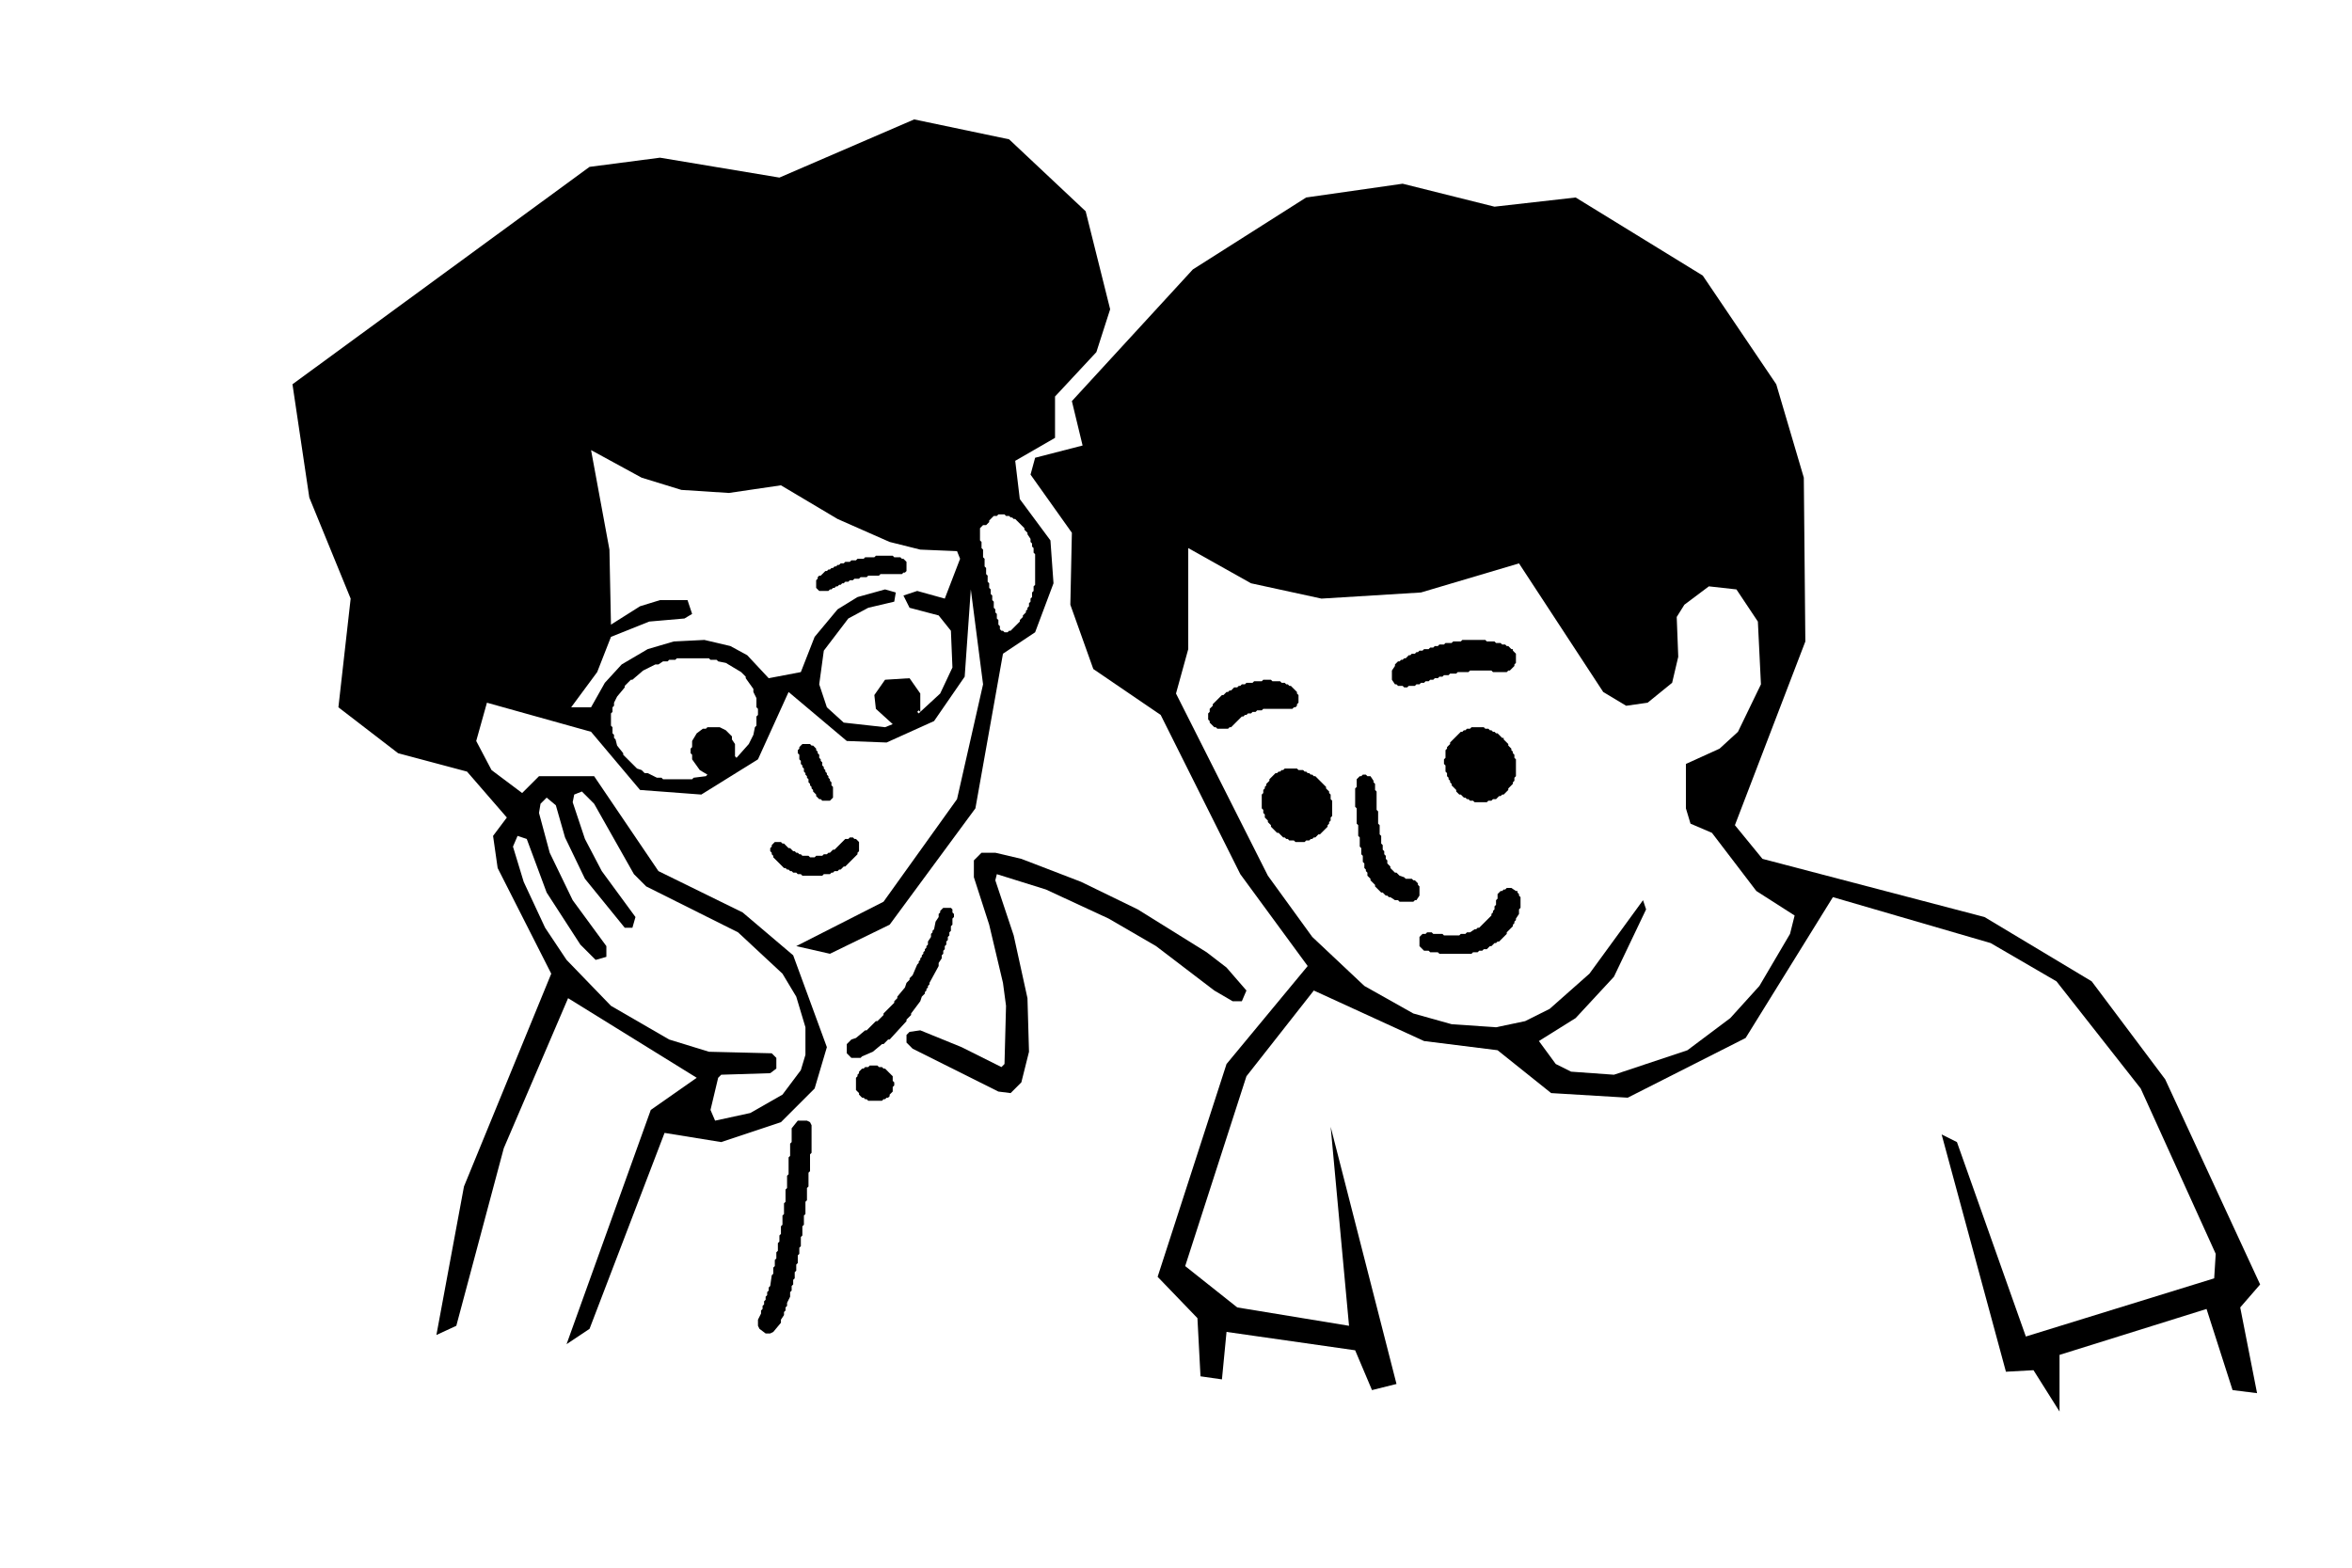 <?xml version="1.0" encoding="UTF-8"?> <svg xmlns="http://www.w3.org/2000/svg" width="1536" height="1024" viewBox="0 0 1536 1024" fill="none"><path fill-rule="evenodd" clip-rule="evenodd" d="M527 732H521L517 737V746L516 747V755L515 756V767L514 768V776L513 777V785L512 786V793L511 794V800L510 801V806L509 807V811L508 812V817L507 818V822L506 823V827L505 828V832L504 833L503 840L502 841V843L501 844V846L500 847V849L499 850V852L498 853V855L497 856V858L495 862V866L496 868L500 871H503L505 870L510 864V862L512 859V857L513 856V854L514 853V851L516 847V844L517 843V840L518 839V836L519 835V831L520 830V826L521 825V820L522 819V815L523 814V808L524 807V801L525 800V794L526 793V785L527 784V776L528 775V766L529 765V754L530 753V735L529 733L527 732Z" fill="black"></path><path fill-rule="evenodd" clip-rule="evenodd" d="M563 698L561 700V701L560 702V703L559 704V712L561 714V715L563 717H564L565 718H566L567 719H576L577 718H578L579 717H580L581 716V715L583 713V710L584 709V707L583 706V703L578 698H577L576 697H574L573 696H568L567 697H565L564 698H563Z" fill="black"></path><path fill-rule="evenodd" clip-rule="evenodd" d="M621 593H616L614 595V596L613 597V599L611 602L610 607L609 608V609L608 610V612L606 615V617L605 618V619L604 620V621L603 622V623L602 624V625L601 626V627L600 628V629L599 630L596 637L594 639V640L592 642L591 645L586 651V652L584 654V655L577 662V663L573 667H572L566 673H565L559 678L556 679L553 682V688L556 691H562L563 690L570 687L576 682H577L580 679H581L592 667V666L595 663V662L601 654L602 651L604 649V648L605 647V646L606 645V644L607 643V642L613 631V629L615 626V624L616 623V621L617 620V618L618 617V615L619 614V612L620 611V609L621 608V605L622 604V600L623 599V597L622 596V594L621 593Z" fill="black"></path><path fill-rule="evenodd" clip-rule="evenodd" d="M991 582H990L987 580H984L983 581H982L981 582H980L978 584V587L977 588V591L976 592V594L975 595V596L974 597V598L966 606H965L964 607H963L960 609H958L957 610H954L953 611H943L942 610H936L935 609H932L931 610H929L927 612V618L930 621H933L934 622H939L940 623H961L962 622H965L966 621H968L969 620H971L973 618H974L976 616H977L978 615H979L984 610V609L988 605V604L989 603V602L990 601V600L992 597V594L993 593V586L992 585V584L991 583V582Z" fill="black"></path><path fill-rule="evenodd" clip-rule="evenodd" d="M592 681L596 685L652 713L660 714L667 707L672 687L671 652L662 611L650 575L651 571L683 581L724 600L755 618L793 647L805 654H811L814 647L801 632L788 622L743 594L706 576L667 561L650 557H641L636 562V573L646 604L655 642L657 657L656 695L654 697L628 684L601 673L594 674L592 676V681Z" fill="black"></path><path fill-rule="evenodd" clip-rule="evenodd" d="M561 550L559 548H558L557 547H555L554 548H552L545 555H544L542 557H541L540 558H538L537 559H533L532 560H529L528 559H524L523 558H522L521 557H520L519 556H518L516 554H515L512 551H511L510 550H506L504 552V553L503 554V556L504 557V558L505 559V560L512 567H513L514 568H515L516 569H517L518 570H520L521 571H523L524 572H537L538 571H542L543 570H544L545 569H547L548 568H549L551 566H552L560 558V557L561 556V550Z" fill="black"></path><path fill-rule="evenodd" clip-rule="evenodd" d="M890 506L889 507H888L886 509V514L885 515V527L886 528V538L887 539V546L888 547V553L889 554V558L890 559V563L891 564V567L892 568V569L893 570V572L895 574V575L898 578V579L902 583H903L905 585H906L907 586H908L911 588H913L914 589H923L924 588H925L927 585V579L926 578V577L924 575H923L922 574H918L917 573L914 572L912 570H911L908 567V566L906 564V562L905 561V559L904 558V556L903 555V552L902 551V546L901 545V539L900 538V530L899 529V517L898 516V512L897 511V510L895 507H893L892 506H890Z" fill="black"></path><path fill-rule="evenodd" clip-rule="evenodd" d="M839 502L838 503H837L836 504H835L834 505H833L829 509V510L827 512V513L826 514V515L825 516V518L824 519V528L825 529V531L826 532V534L828 536V537L830 539V540L834 544H835L838 547H839L840 548H841L842 549H845L846 550H852L853 549H855L856 548H857L858 547H859L861 545H862L867 540V539L868 538V537L869 536V534L870 533V523L869 522V519L868 518V517L866 515V514L859 507H858L857 506H856L855 505H854L853 504H852L851 503H848L847 502H839Z" fill="black"></path><path fill-rule="evenodd" clip-rule="evenodd" d="M524 486L522 488V489L521 490V492L522 493V496L523 497V499L524 500V501L525 502V504L526 505V506L527 507V508L528 509V511L529 512V513L530 514V515L531 516V517L533 519V520L535 522H536L537 523H542L544 521V514L543 513V511L542 510V509L541 508V507L540 506V505L539 504V503L538 502V501L537 500V498L536 497V496L535 495V493L534 492V491L533 490V489L531 487H530L529 486H524Z" fill="black"></path><path fill-rule="evenodd" clip-rule="evenodd" d="M961 475L960 476H958L957 477H956L955 478H954L947 485V486L945 488V489L944 490V495L943 496V499L944 500V504L945 505V507L946 508V509L947 510V511L948 512V513L951 516V517L953 519H954L956 521H957L958 522H959L960 523H962L963 524H971L972 523H974L975 522H977L979 520H980L981 519H982L985 516V515L988 512V511L989 510V508L990 507V496L989 495V493L988 492V491L987 490V489L985 487V486L982 483V482H981L978 479H977L976 478H975L974 477H973L972 476H970L969 475H961Z" fill="black"></path><path fill-rule="evenodd" clip-rule="evenodd" d="M848 454L847 453V452L843 448H842L841 447H840L839 446H837L836 445H831L830 444H825L824 445H819L818 446H814L813 447H811L810 448H809L808 449H806L804 451H803L802 452H801L799 454H798L792 460V461L790 463V465L789 466V470L790 471V472L793 475H794L795 476H802L803 475H804L811 468H812L813 467H814L815 466H817L818 465H820L821 464H824L825 463H844L845 462H846L847 461V460L848 459V454Z" fill="black"></path><path fill-rule="evenodd" clip-rule="evenodd" d="M990 427L988 425V424H987L985 422H984L983 421H981L980 420H977L976 419H971L970 418H955L954 419H949L948 420H944L943 421H940L939 422H937L936 423H934L933 424H930L929 425H927L926 426H925L924 427H922L921 428H920L918 430H917L916 431H915L914 432H913L911 434V435L909 438V444L911 447H912L913 448H916L917 449H919L920 448H924L925 447H927L928 446H930L931 445H933L934 444H936L937 443H939L940 442H942L943 441H946L947 440H951L952 439H959L960 438H974L975 439H984L985 438H986L989 435V434L990 433V427Z" fill="black"></path><path fill-rule="evenodd" clip-rule="evenodd" d="M592 367L590 365H589L588 364H584L583 363H572L571 364H565L564 365H560L559 366H556L555 367H552L551 368H549L548 369H547L546 370H545L544 371H543L542 372H541L540 373H539L536 376H535L534 377V378L533 379V384L535 386H541L542 385H543L544 384H545L546 383H547L548 382H549L550 381H551L552 380H554L555 379H557L558 378H561L562 377H566L567 376H574L575 375H589L590 374H591L592 373V367Z" fill="black"></path><path fill-rule="evenodd" clip-rule="evenodd" d="M779 176L700 262L707 291L676 299L673 310L700 348L699 395L714 437L758 467L810 571L854 631L801 695L756 834L782 861L784 899L798 901L801 870L885 882L896 908L912 904L869 736L881 866L808 854L774 827L814 703L858 647L930 680L978 686L1013 714L1063 717L1140 678L1197 586L1300 616L1343 641L1398 711L1447 819L1446 835L1323 873L1278 746L1268 741L1310 896L1328 895L1345 922V885L1441 855L1458 908L1474 910L1463 854L1476 839L1414 705L1366 641L1296 599L1151 561L1133 539L1179 419L1178 312L1160 251L1112 180L1029 129L976 135L916 120L853 129L779 176ZM776 358L817 381L863 391L928 387L992 368L1047 452L1062 461L1076 459L1092 446L1096 429L1095 403L1100 395L1116 383L1134 385L1148 406L1150 447L1135 478L1123 489L1101 499V528L1104 538L1118 544L1147 582L1172 598L1169 610L1149 644L1130 665L1102 686L1054 702L1026 700L1016 695L1005 680L1029 665L1054 638L1075 594L1073 588L1038 636L1012 659L996 667L977 671L948 669L923 662L891 644L857 612L828 572L768 453L776 424V358Z" fill="black"></path><path fill-rule="evenodd" clip-rule="evenodd" d="M659 91L597 78L509 116L431 103L385 109L191 251L202 325L229 391L221 462L260 492L305 504L331 534L322 546L325 567L360 636L303 775L285 872L298 866L329 750L371 652L455 704L425 725L370 878L385 868L434 740L471 746L510 733L532 711L540 684L518 624L485 596L430 569L388 507H352L341 518L321 503L311 484L318 459L386 478L418 516L458 519L495 496L515 452L553 484L579 485L610 471L630 442L634 385L642 447L625 522L577 589L520 618L542 623L581 604L637 528L655 427L676 413L688 381L686 353L666 326L663 301L689 286V259L716 230L725 202L709 138L659 91ZM357 521L363 526L369 547L382 574L408 606H413L415 599L393 569L382 548L374 524L375 519L380 517L388 525L414 571L422 579L482 609L511 636L520 651L526 671V689L523 699L511 715L490 727L467 732L464 725L469 704L471 702L503 701L507 698V691L504 688L463 687L437 679L399 657L370 627L356 606L342 576L335 553L338 546L344 548L357 583L379 617L389 627L396 625V618L374 588L359 557L352 531L353 525L357 521ZM599 465L600 464L601 465L600 466L599 465ZM463 430L464 431H468L469 432L474 433L484 439L487 442V443L492 450V452L494 456V462L495 463V467L494 468V474L493 475L492 480L489 486L481 495L480 494V486L478 483V481L474 477L470 475H462L461 476H459L455 479L452 484V488L451 489V492L452 493V496L457 503L462 506L461 507L453 508L452 509H433L432 508H429L423 505H421L419 503L416 502L407 493V492L403 487L402 483L401 482V480L400 479V475L399 474V466L400 465V462L401 461V459L403 455L408 449V448L412 444H413L420 438L428 434H430L433 432H436L437 431H441L442 430H463ZM652 336H656L657 337H659L660 338H661L662 339H663L669 345V346L671 348V349L673 352V354L674 355V357L675 358V361L676 362V382L675 383V386L674 387V390L673 391V393L672 394V396L671 397V398L670 399V400L668 402V403L666 405V406L660 412H659L658 413H656L655 412H654L653 411V409L652 408V405L651 404V401L650 400V398L649 397V393L648 392V389L647 388V385L646 384V381L645 380V376L644 375V371L643 370V365L642 364V359L641 358V354L640 353V345L642 343H644L646 341V340L649 337H651L652 336ZM386 294L419 312L445 320L476 322L510 317L547 339L581 354L601 359L625 360L627 365L617 391L599 386L590 389L594 397L613 402L621 412L622 436L614 453L601 465V453L594 443L578 444L571 454L572 463L583 473L578 475L551 472L540 462L535 447L538 425L554 404L567 397L584 393L585 387L578 385L560 390L547 398L532 416L523 439L502 443L488 428L477 422L460 418L440 419L423 424L406 434L395 446L386 462H373L390 439L399 416L424 406L447 404L452 401L449 392H431L418 396L399 408L398 359L386 294Z" fill="black"></path></svg> 